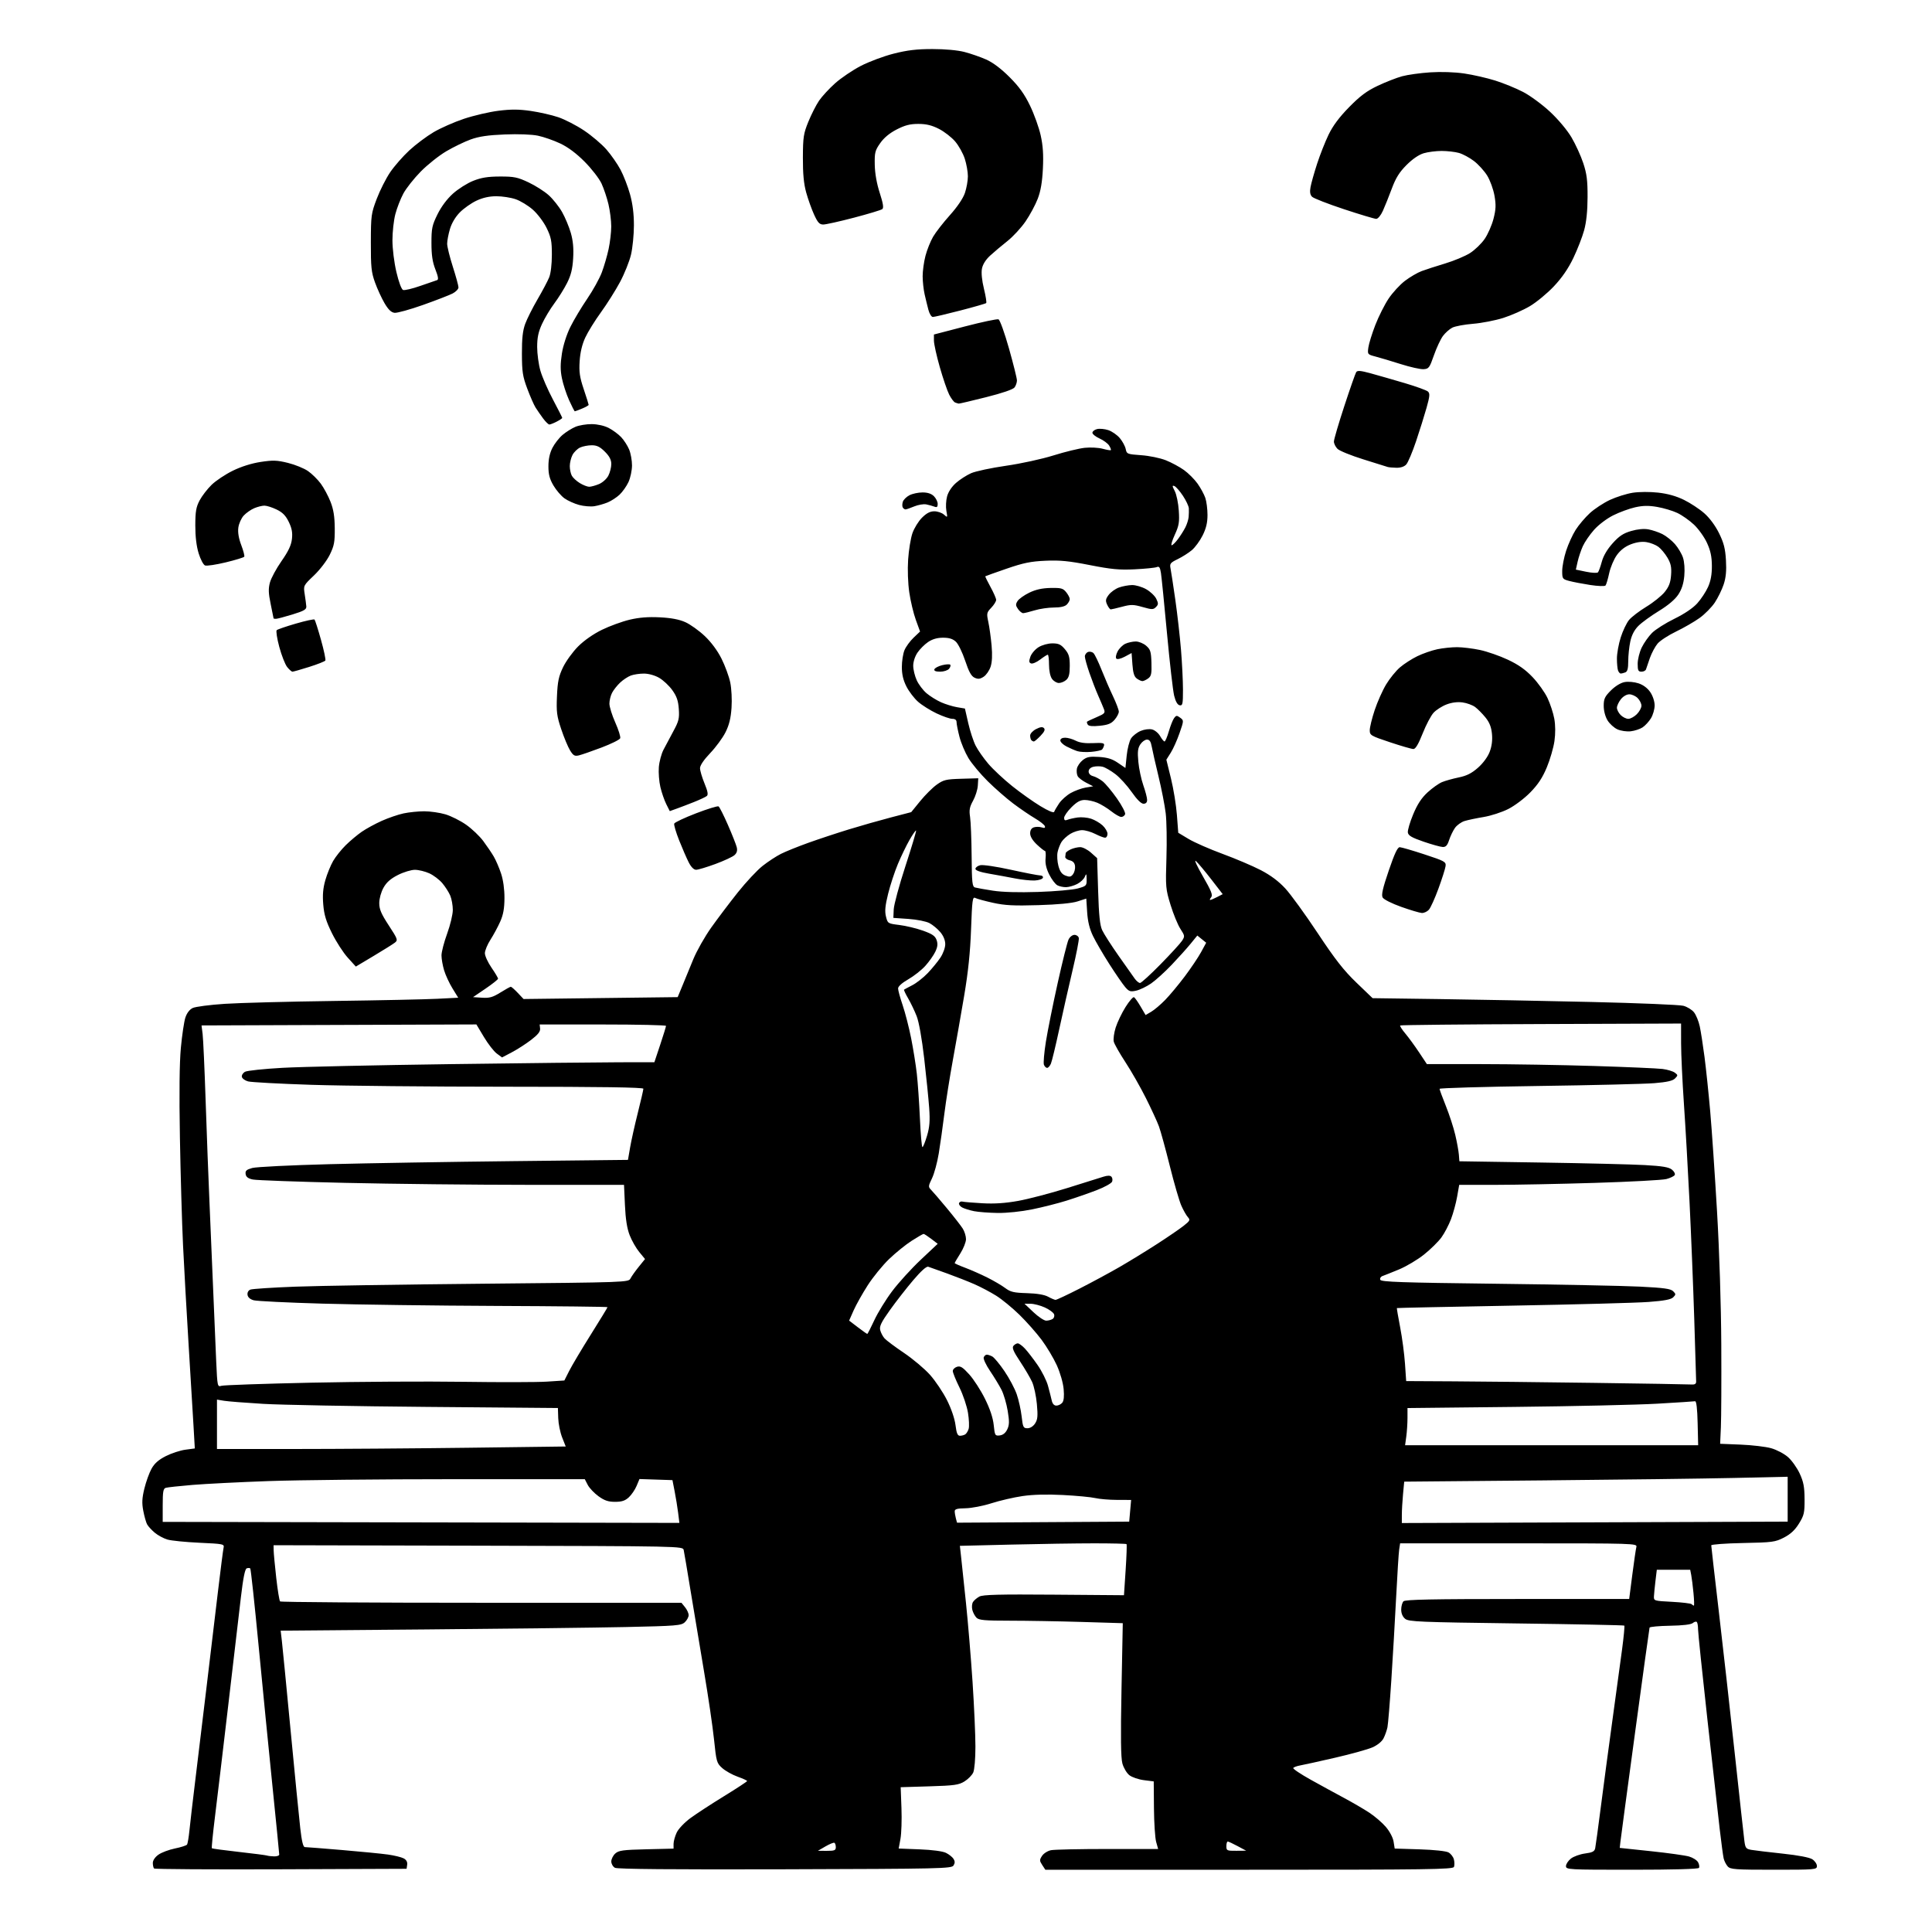 <svg version="1.1" xmlns="http://www.w3.org/2000/svg" xmlns:xlink="http://www.w3.org/1999/xlink" width="1024" height="1024" viewBox="0 0 1024 1024"><path stroke="none" fill="black" fill-rule="evenodd" d="M148.924,990.757C112.307,990.898 82.044,990.711 81.674,990.34C81.303,989.97 81.0,988.647 81.0,987.401C81.0,986.031 82.173,984.301 83.97,983.022C85.603,981.859 89.54,980.378 92.72,979.731C95.899,979.085 98.78,978.159 99.122,977.675C99.465,977.191 100.043,973.804 100.407,970.147C100.771,966.491 102.17,954.5 103.515,943.5C104.86,932.5 107.552,910.225 109.496,894.0C111.441,877.775 114.155,855.05 115.527,843.5C116.9,831.95 118.235,821.555 118.493,820.399C118.947,818.369 118.515,818.278 105.732,817.692C98.454,817.359 90.826,816.6 88.781,816.005C86.736,815.41 83.688,813.767 82.009,812.354C80.329,810.941 78.506,808.945 77.957,807.919C77.408,806.893 76.503,803.679 75.945,800.777C75.152,796.647 75.277,794.082 76.519,788.973C77.392,785.384 79.095,780.659 80.303,778.473C81.876,775.629 84.034,773.723 87.9,771.765C90.87,770.26 95.539,768.732 98.277,768.369L103.254,767.709L102.588,756.104C102.222,749.722 101.048,730.325 99.981,713.0C98.913,695.675 97.577,671.825 97.012,660.0C96.447,648.175 95.702,622.525 95.358,603.0C94.943,579.479 95.114,563.393 95.866,555.329C96.489,548.635 97.562,541.441 98.25,539.343C99.037,536.939 100.479,535.058 102.145,534.259C103.6,533.562 111.25,532.568 119.145,532.051C127.04,531.534 153.075,530.85 177.0,530.531C200.925,530.212 225.532,529.695 231.683,529.381L242.865,528.811L239.823,523.867C238.15,521.148 236.155,516.844 235.391,514.303C234.626,511.761 234.0,508.192 234.0,506.37C234,504.548 235.35,499.358 237,494.837C238.65,490.316 240,484.664 240.0,482.276C240.0,479.889 239.393,476.488 238.652,474.718C237.91,472.948 236.016,469.973 234.443,468.108C232.87,466.242 229.764,463.889 227.541,462.88C225.319,461.87 221.893,461.034 219.929,461.022C217.965,461.01 213.915,462.238 210.929,463.75C207.04,465.72 204.867,467.634 203.266,470.5C201.978,472.807 201.026,476.244 201.016,478.622C201.003,481.901 202.032,484.324 206.048,490.476C210.793,497.745 210.988,498.293 209.298,499.614C208.309,500.387 203.247,503.558 198.049,506.661L188.597,512.302L184.3,507.556C181.936,504.945 178.184,499.139 175.963,494.654C172.833,488.337 171.79,484.911 171.333,479.448C170.904,474.313 171.207,470.778 172.45,466.448C173.389,463.177 175.244,458.625 176.572,456.334C177.9,454.042 180.902,450.281 183.243,447.975C185.584,445.669 189.401,442.467 191.724,440.861C194.047,439.254 198.806,436.657 202.299,435.09C205.792,433.523 211.001,431.737 213.874,431.12C216.747,430.504 221.695,430 224.868,430C228.041,430.0 233.081,430.726 236.068,431.612C239.056,432.499 243.996,434.975 247.046,437.114C250.096,439.253 254.184,443.14 256.131,445.752C258.078,448.363 260.589,452.075 261.712,454.0C262.835,455.925 264.576,459.975 265.581,463.0C266.722,466.432 267.396,471.32 267.374,476.0C267.348,481.523 266.753,484.815 265.119,488.491C263.898,491.236 261.572,495.55 259.95,498.078C258.327,500.607 257.0,503.823 257.0,505.225C257.0,506.628 258.575,510.065 260.5,512.864C262.425,515.662 263.989,518.3 263.976,518.726C263.963,519.152 260.975,521.525 257.337,524.0L250.721,528.5L255.503,528.811C259.424,529.065 261.174,528.569 265.209,526.061C267.917,524.377 270.409,523 270.745,523.0C271.082,523.0 272.74,524.462 274.429,526.25L277.5,529.5L318.342,529.0L359.184,528.5L361.67,522.5C363.037,519.2 365.639,512.873 367.45,508.441C369.262,504.008 373.554,496.429 376.988,491.597C380.421,486.766 386.766,478.376 391.086,472.953C395.406,467.53 401.29,461.236 404.161,458.967C407.032,456.697 411.433,453.811 413.941,452.553C416.448,451.295 423.0,448.653 428.5,446.681C434.0,444.709 443.675,441.51 450.0,439.571C456.325,437.633 466.328,434.788 472.229,433.25L482.958,430.453L487.729,424.59C490.353,421.366 494.3,417.445 496.5,415.876C500.088,413.317 501.426,412.996 509.5,412.762L518.5,412.5L518.265,416.375C518.136,418.507 517.004,422.107 515.749,424.375C513.893,427.732 513.596,429.338 514.158,433.0C514.537,435.475 514.908,444.791 514.983,453.701C515.102,467.986 515.319,469.96 516.809,470.387C517.739,470.654 521.994,471.413 526.265,472.075C531.226,472.845 539.892,473.087 550.265,472.746C559.194,472.453 568.638,471.622 571.25,470.899C575.796,469.642 575.997,469.433 575.937,466.043C575.882,462.973 575.755,462.794 574.988,464.698C574.501,465.906 572.692,467.625 570.967,468.517C569.243,469.409 566.613,470.173 565.123,470.216C563.634,470.258 561.52,469.813 560.426,469.228C559.331,468.642 557.393,466.075 556.118,463.523C554.523,460.329 553.918,457.655 554.177,454.941C554.384,452.774 554.236,451 553.848,451C553.46,451 551.535,449.484 549.571,447.632C547.28,445.471 546.0,443.345 546.0,441.699C546.0,440.013 546.685,438.917 548.0,438.5C549.1,438.151 550.953,438.168 552.118,438.538C553.634,439.019 554.111,438.832 553.794,437.881C553.55,437.15 551.173,435.273 548.51,433.708C545.848,432.144 540.706,428.639 537.085,425.918C533.463,423.198 527.35,417.857 523.5,414.051C519.65,410.245 515.057,404.739 513.292,401.815C511.528,398.892 509.391,393.818 508.542,390.54C507.694,387.262 507,383.774 507,382.79C507.0,381.601 506.245,381 504.75,380.999C503.512,380.999 499.769,379.706 496.43,378.127C493.092,376.548 488.675,373.776 486.616,371.968C484.557,370.159 481.775,366.517 480.436,363.873C478.722,360.492 478,357.416 478,353.501C478.0,350.44 478.629,346.431 479.397,344.591C480.166,342.752 482.338,339.779 484.223,337.985L487.651,334.723L485.406,328.538C484.171,325.136 482.612,318.597 481.941,314.007C481.223,309.102 480.97,301.919 481.326,296.581C481.659,291.587 482.678,285.321 483.591,282.658C484.504,279.995 486.784,276.282 488.659,274.408C491.088,271.979 492.968,271.0 495.205,271C496.93,271 499.229,271.787 500.313,272.75C502.242,274.464 502.268,274.423 501.599,270.765C501.223,268.71 501.39,265.264 501.971,263.106C502.621,260.694 504.448,257.936 506.713,255.947C508.74,254.167 512.331,251.857 514.692,250.812C517.054,249.767 525.379,247.993 533.192,246.868C541.163,245.721 552.224,243.311 558.395,241.376C564.443,239.48 571.891,237.667 574.946,237.348C578.001,237.029 582.275,237.258 584.444,237.857C586.613,238.456 588.557,238.777 588.763,238.57C588.97,238.364 588.566,237.278 587.866,236.158C587.167,235.037 584.886,233.35 582.797,232.409C580.709,231.467 579,230.098 579.0,229.367C579.0,228.636 580.101,227.762 581.447,227.424C582.793,227.086 585.478,227.333 587.414,227.972C589.35,228.611 592.098,230.516 593.52,232.206C594.942,233.896 596.351,236.505 596.651,238.003C597.175,240.623 597.489,240.748 604.848,241.265C609.103,241.564 614.896,242.753 617.897,243.944C620.865,245.123 625.208,247.461 627.548,249.142C629.888,250.822 633.127,254.065 634.745,256.349C636.363,258.632 638.208,262.03 638.844,263.899C639.48,265.769 640.0,269.843 640.0,272.953C640.0,277.025 639.279,280.055 637.422,283.78C636.004,286.625 633.431,290.142 631.704,291.595C629.977,293.049 626.602,295.191 624.204,296.356C620.28,298.262 619.901,298.754 620.406,301.28C620.715,302.824 621.85,310.255 622.929,317.793C624.008,325.332 625.366,337.262 625.946,344.304C626.526,351.347 627.0,360.942 627.0,365.628C627,373.202 626.806,374.11 625.25,373.812C624.097,373.591 623.1,371.858 622.327,368.737C621.682,366.129 619.977,351.285 618.539,335.748C617.101,320.212 615.655,305.788 615.325,303.695C614.853,300.692 614.387,300.034 613.113,300.569C612.226,300.942 607.0,301.47 601.5,301.742C593.262,302.15 589.054,301.756 577.622,299.507C566.537,297.327 561.806,296.863 554.122,297.204C546.306,297.55 542.436,298.341 533.5,301.42C527.45,303.505 522.386,305.314 522.248,305.441C522.109,305.568 523.338,308.108 524.979,311.086C526.621,314.064 527.972,317.15 527.982,317.945C527.992,318.74 526.829,320.613 525.398,322.106C522.955,324.656 522.86,325.118 523.834,329.661C524.405,332.322 525.182,337.923 525.561,342.106C526.019,347.16 525.842,350.947 525.036,353.392C524.368,355.415 522.718,357.794 521.37,358.677C519.462,359.927 518.396,360.046 516.564,359.211C514.813,358.413 513.534,356.109 511.57,350.211C510.118,345.85 507.904,341.319 506.651,340.141C505.012,338.602 503.095,338 499.833,338C496.77,338 494.2,338.739 491.922,340.274C490.066,341.524 487.524,344.066 486.274,345.922C484.935,347.909 484.009,350.776 484.022,352.898C484.034,354.879 484.87,358.319 485.88,360.541C486.889,362.764 489.242,365.873 491.108,367.45C492.973,369.026 496.421,371.17 498.77,372.214C501.118,373.257 504.928,374.433 507.236,374.827L511.432,375.544L513.192,383.265C514.16,387.512 515.927,392.902 517.119,395.243C518.311,397.584 521.334,401.901 523.837,404.835C526.34,407.769 532.013,413.071 536.444,416.618C540.875,420.165 547.617,424.952 551.426,427.255C555.775,429.884 558.498,431.006 558.744,430.269C558.959,429.624 560.13,427.619 561.347,425.813C562.564,424.008 565.337,421.533 567.51,420.314C569.683,419.095 573.25,417.796 575.437,417.426L579.412,416.755L575.757,414.88C573.747,413.848 571.7,412.286 571.208,411.407C570.716,410.528 570.523,408.717 570.778,407.382C571.033,406.047 572.425,404.022 573.871,402.881C576.032,401.176 577.568,400.875 582.5,401.19C586.968,401.475 589.522,402.271 592.5,404.304L596.5,407.035L597.173,400.459C597.543,396.843 598.591,392.748 599.501,391.358C600.411,389.969 602.699,388.188 604.586,387.4C606.562,386.574 609.127,386.245 610.635,386.623C612.076,386.985 613.984,388.565 614.877,390.134C615.77,391.703 616.825,392.99 617.222,392.994C617.619,392.997 618.643,390.595 619.498,387.656C620.352,384.717 621.607,381.552 622.287,380.622C623.386,379.12 623.745,379.094 625.512,380.395C627.489,381.851 627.487,381.895 625.186,388.551C623.913,392.232 621.819,396.911 620.533,398.948L618.194,402.653L620.632,412.577C621.973,418.034 623.392,426.748 623.785,431.941L624.5,441.382L630.0,444.682C633.025,446.497 641.125,450.05 648.0,452.579C654.875,455.107 663.984,458.984 668.241,461.194C673.459,463.904 677.697,467.071 681.241,470.911C684.134,474.045 691.852,484.685 698.393,494.555C707.641,508.508 712.201,514.341 718.893,520.775L727.5,529.049L763.0,529.531C782.525,529.796 818.75,530.486 843.5,531.065C868.25,531.644 890.163,532.552 892.196,533.083C894.229,533.614 896.784,535.181 897.872,536.565C898.961,537.949 900.326,541.293 900.906,543.996C901.486,546.7 902.622,553.994 903.43,560.206C904.239,566.418 905.594,579.375 906.441,589.0C907.289,598.625 908.916,622.475 910.058,642.0C911.304,663.31 912.207,691.49 912.317,712.5C912.418,731.75 912.322,751.49 912.105,756.367L911.709,765.235L922.605,765.675C928.597,765.918 935.86,766.777 938.746,767.585C941.631,768.392 945.642,770.503 947.66,772.275C949.679,774.047 952.474,777.972 953.873,780.998C955.914,785.415 956.424,788.093 956.458,794.578C956.496,801.854 956.201,803.141 953.491,807.524C951.356,810.977 949.042,813.132 945.523,814.945C940.886,817.334 939.471,817.522 923.782,817.834C914.552,818.018 907.0,818.572 907.0,819.065C907,819.557 908.784,835.157 910.965,853.73C913.146,872.304 916.972,906.4 919.469,929.5C921.965,952.6 924.256,973.397 924.56,975.715C925.058,979.518 925.425,979.984 928.306,980.48C930.063,980.782 937.502,981.671 944.837,982.457C953.165,983.348 959.081,984.478 960.587,985.465C961.914,986.335 963,987.936 963.0,989.023C963.0,990.935 962.245,991.0 940.155,991.0C919.665,991.0 917.147,990.82 915.733,989.25C914.866,988.288 913.895,986.375 913.576,985.0C913.257,983.625 912.316,976.65 911.485,969.5C910.653,962.35 907.729,936.292 904.987,911.594C902.244,886.896 900,865.258 900,863.511C900.0,861.763 899.704,860.037 899.342,859.675C898.98,859.313 898.011,859.576 897.188,860.259C896.24,861.046 891.827,861.564 885.121,861.676C879.307,861.772 874.436,862.222 874.298,862.676C874.159,863.129 870.692,888.25 866.592,918.5C862.492,948.75 858.994,974.833 858.819,976.462L858.5,979.425L875.0,981.169C884.075,982.127 893.18,983.398 895.234,983.991C897.287,984.585 899.446,985.964 900.03,987.056C900.614,988.148 900.82,989.482 900.487,990.021C900.111,990.63 886.665,991.0 864.941,991.0C831.105,991.0 830.0,990.939 830.0,989.073C830,988.012 831.174,986.221 832.61,985.092C834.045,983.964 837.426,982.747 840.123,982.389C844.03,981.871 845.12,981.307 845.484,979.619C845.735,978.454 847.092,968.5 848.501,957.5C849.909,946.5 852.645,926.025 854.581,912.0C856.516,897.975 858.832,880.992 859.727,874.261C860.622,867.529 861.162,861.833 860.927,861.603C860.692,861.373 834.933,860.854 803.684,860.449C752.368,859.785 746.664,859.549 744.767,858.013C743.428,856.928 742.667,855.156 742.667,853.122C742.667,851.368 743.216,849.386 743.888,848.717C744.82,847.789 759.15,847.5 804.305,847.5L863.5,847.5L865.153,834.674C866.063,827.619 867.033,820.981 867.31,819.924C867.802,818.041 866.488,818.0 804.952,818.0L742.091,818.0L741.596,821.25C741.324,823.038 740.601,834.4 739.988,846.5C739.376,858.6 738.227,878.4 737.435,890.5C736.644,902.6 735.718,913.85 735.377,915.5C735.037,917.15 734.106,919.777 733.309,921.338C732.438,923.04 730.096,924.955 727.451,926.124C725.028,927.197 716.172,929.659 707.772,931.597C699.373,933.534 691.027,935.378 689.226,935.695C687.425,936.011 685.729,936.629 685.458,937.068C685.186,937.508 689.36,940.312 694.732,943.3C700.104,946.288 708.1,950.66 712.5,953.016C716.9,955.371 722.868,958.854 725.762,960.755C728.657,962.656 732.603,966.055 734.533,968.31C736.567,970.686 738.289,973.957 738.631,976.092L739.22,979.775L752.36,980.185C760.112,980.427 766.418,981.1 767.738,981.826C768.969,982.504 770.255,984.169 770.596,985.527C770.937,986.885 770.956,988.672 770.639,989.498C770.131,990.821 757.211,991.0 662.054,991.0L554.046,991.0L552.408,988.5C550.923,986.234 550.915,985.779 552.317,983.639C553.168,982.34 555.301,980.99 557.057,980.639C558.813,980.287 572.307,980.0 587.044,980.0L613.839,980.0L612.786,976.25C612.207,974.188 611.681,966.128 611.617,958.339L611.5,944.179L606.302,943.524C603.442,943.164 599.966,941.974 598.576,940.881C597.186,939.787 595.529,937.004 594.895,934.696C594.063,931.67 593.93,920.721 594.419,895.411L595.096,860.321L573.298,859.663C561.309,859.301 544.22,859.004 535.321,859.002C521.956,859 518.87,858.727 517.573,857.43C516.709,856.567 515.711,854.697 515.354,853.275C514.997,851.854 515.153,849.973 515.701,849.095C516.248,848.218 517.777,846.918 519.098,846.206C520.969,845.198 529.702,844.977 558.613,845.206L595.727,845.5L596.613,832.164C597.101,824.83 597.313,818.642 597.083,818.414C596.854,818.186 589.165,818 579.996,818.0C570.827,818.0 551.046,818.299 536.039,818.664L508.754,819.327L509.376,824.914C509.718,827.986 510.889,839.05 511.977,849.5C513.064,859.95 514.638,878.85 515.474,891.5C516.309,904.15 516.995,919.541 516.996,925.703C516.998,932.144 516.502,937.999 515.828,939.478C515.184,940.892 513.097,943.013 511.19,944.192C508.157,946.066 505.829,946.392 492.552,946.795L477.381,947.256L477.794,958.378C478.021,964.495 477.782,971.809 477.262,974.63L476.317,979.76L487.408,980.194C494.195,980.46 499.629,981.186 501.408,982.064C503.007,982.854 504.805,984.288 505.403,985.25C506.187,986.513 506.183,987.487 505.386,988.75C504.35,990.392 498.834,990.516 416.086,990.755C356.427,990.928 327.26,990.674 325.944,989.97C324.875,989.398 324.0,987.89 324.0,986.62C324,985.349 324.946,983.453 326.103,982.405C327.923,980.757 330.146,980.454 342.603,980.156L357,979.812L357.0,977.307C357.0,975.93 357.754,973.212 358.677,971.269C359.619,969.283 362.809,965.932 365.961,963.618C369.045,961.353 377.059,956.125 383.769,952.0C390.479,947.875 395.977,944.268 395.985,943.985C395.993,943.701 393.727,942.662 390.95,941.676C388.172,940.689 384.513,938.643 382.818,937.129C379.866,934.491 379.683,933.855 378.444,921.938C377.732,915.097 375.356,898.925 373.164,886.0C370.971,873.075 367.748,853.725 365.999,843.0C364.251,832.275 362.615,822.6 362.363,821.5C361.908,819.517 360.981,819.498 253.452,819.249L145.0,818.998L145.044,821.749C145.068,823.262 145.683,829.803 146.412,836.285C147.141,842.767 148.058,848.392 148.452,848.785C148.845,849.178 196.869,849.5 255.172,849.5L361.176,849.5L363.088,851.861C364.14,853.159 365.0,855.054 365.0,856.072C365.0,857.089 364.08,858.78 362.955,859.828C361.075,861.579 358.545,861.784 331.705,862.363C315.642,862.709 267.908,863.282 225.629,863.636L148.758,864.281L149.382,869.59C149.725,872.509 151.806,893.824 154.007,916.955C156.209,940.086 158.521,963.509 159.146,969.006C159.936,975.95 160.679,979.0 161.581,979.0C162.295,979.0 171.119,979.694 181.19,980.541C191.26,981.389 202.266,982.474 205.648,982.951C209.029,983.429 212.769,984.341 213.958,984.978C215.369,985.732 216.013,986.895 215.811,988.318L215.5,990.5L148.924,990.757zM145.25,983.921C146.762,983.964 148.0,983.526 148.0,982.947C148.0,982.369 146.407,966.281 144.459,947.197C142.512,928.114 139.181,894.357 137.057,872.181C134.933,850.006 132.946,831.613 132.641,831.308C132.336,831.003 131.485,830.984 130.75,831.266C129.834,831.617 128.865,836.459 127.674,846.639C126.718,854.813 123.694,880.625 120.955,904.0C118.216,927.375 115.06,953.867 113.942,962.872C112.825,971.876 112.079,979.412 112.285,979.618C112.491,979.824 118.924,980.694 126.58,981.55C134.236,982.407 140.95,983.273 141.5,983.475C142.05,983.677 143.738,983.878 145.25,983.921zM438.25,980.984C442.291,980.998 443.0,980.71 443.0,979.059C443.0,977.991 442.663,976.938 442.25,976.717C441.837,976.497 439.7,977.363 437.5,978.642L433.5,980.967L438.25,980.984zM655.25,980.955L660.5,980.91L656.0,978.5C653.525,977.175 651.163,976.07 650.75,976.045C650.337,976.02 650.0,977.125 650.0,978.5C650.0,980.855 650.305,980.997 655.25,980.955zM897.783,851.0C898.031,851.0 897.937,847.962 897.574,844.25C897.212,840.538 896.674,836.263 896.378,834.75L895.841,832.0L886.993,832.0L878.144,832.0L877.451,837.75C877.069,840.913 876.7,844.625 876.629,846.0C876.501,848.471 876.612,848.506 886.167,849C891.484,849.276 896.171,849.838 896.584,850.25C896.996,850.663 897.536,851.0 897.783,851.0zM223.164,806.897L360.091,807.166L359.424,801.833C359.057,798.9 358.23,793.8 357.586,790.5L356.415,784.5L347.673,784.211L338.931,783.921L337.411,787.559C336.575,789.559 334.725,792.277 333.3,793.598C331.327,795.426 329.584,796.0 326.004,796.0C322.371,796.0 320.363,795.321 317.186,793.02C314.923,791.381 312.369,788.681 311.51,787.02L309.949,784.0L240.121,784.0C201.716,784.0 157.741,784.449 142.397,784.998C127.054,785.547 108.875,786.466 102.0,787.039C95.125,787.613 88.766,788.302 87.869,788.571C86.522,788.974 86.238,790.588 86.238,797.844L86.238,806.629L223.164,806.897zM552.874,806.777L598.5,806.5L599.012,800.75L599.524,795.0L592.012,794.976C587.88,794.963 582.7,794.527 580.5,794.007C578.3,793.486 570.622,792.758 563.439,792.388C554.851,791.945 547.496,792.136 541.962,792.945C537.334,793.622 529.937,795.334 525.524,796.749C521.072,798.177 514.943,799.362 511.756,799.411C507.352,799.479 506.013,799.85 506.019,801.0C506.024,801.825 506.302,803.525 506.637,804.777L507.247,807.054L552.874,806.777zM845.25,806.87L947.5,806.5L947.5,794.605L947.5,782.71L919.0,783.348C903.325,783.698 857.596,784.282 817.38,784.645L744.261,785.304L743.638,791.902C743.295,795.531 743.011,800.466 743.007,802.87L743.0,807.239L845.25,806.87zM155.75,767.999C178.162,767.998 219.752,767.7 248.171,767.336L299.843,766.675L297.948,761.868C296.906,759.223 295.974,754.634 295.877,751.668L295.7,746.276L226.1,745.683C187.82,745.356 148.85,744.632 139.5,744.074C130.15,743.515 120.812,742.78 118.75,742.441L115.0,741.824L115.0,754.912L115.0,768.0L155.75,767.999zM822.396,766.0L900.063,766.0L899.782,754.25C899.598,746.569 899.128,742.566 898.426,742.691C897.836,742.796 888.836,743.377 878.426,743.982C868.017,744.586 833.962,745.355 802.75,745.689L746.0,746.297L746.0,751.509C746.0,754.375 745.714,758.809 745.364,761.36L744.728,766.0L822.396,766.0zM508.822,760.985C509.745,760.976 511.002,760.639 511.615,760.235C512.229,759.831 513.033,758.53 513.402,757.345C513.772,756.16 513.617,752.335 513.058,748.845C512.5,745.355 510.458,739.287 508.521,735.361C506.585,731.434 505.0,727.527 505.0,726.678C505.0,725.829 505.997,724.818 507.215,724.432C509.017,723.86 510.231,724.612 513.714,728.46C516.07,731.062 519.82,736.868 522.047,741.363C524.738,746.794 526.297,751.475 526.694,755.32C527.263,760.832 527.413,761.091 529.888,760.802C531.601,760.603 532.955,759.515 533.866,757.607C534.988,755.255 535.032,753.416 534.099,747.771C533.469,743.952 532,738.954 530.836,736.664C529.671,734.374 526.945,729.883 524.777,726.684C522.61,723.486 521.084,720.223 521.387,719.434C521.69,718.645 522.431,718.0 523.034,718.0C523.638,718.0 524.943,718.435 525.936,718.966C526.928,719.497 529.822,722.984 532.366,726.716C534.91,730.447 537.846,735.975 538.891,739.0C539.936,742.025 541.107,747.312 541.494,750.75C542.137,756.468 542.399,757.0 544.575,757.0C546.017,757.0 547.607,756.003 548.612,754.469C549.973,752.393 550.145,750.552 549.571,744.219C549.186,739.974 548.055,734.7 547.057,732.5C546.059,730.3 543.172,725.385 540.642,721.578C537.13,716.295 536.302,714.341 537.143,713.328C537.749,712.598 538.781,712.0 539.435,712.0C540.09,712.0 541.788,713.237 543.209,714.75C544.63,716.263 547.654,720.184 549.931,723.465C552.207,726.746 554.689,731.696 555.447,734.465C556.205,737.234 557.098,740.737 557.432,742.25C557.828,744.046 558.683,745.0 559.897,745.0C560.919,745.0 562.322,744.317 563.015,743.482C563.858,742.467 564.102,740.061 563.753,736.216C563.453,732.906 561.916,727.564 560.128,723.623C558.421,719.858 554.798,713.791 552.075,710.139C549.353,706.488 544.06,700.506 540.313,696.847C536.566,693.187 531.025,688.642 528.0,686.747C524.975,684.851 519.8,682.117 516.5,680.671C513.2,679.225 506.675,676.657 502.0,674.966C497.325,673.274 492.825,671.67 492.0,671.401C491.034,671.086 488.184,673.637 484.0,678.561C480.425,682.768 474.89,689.868 471.7,694.339C467.072,700.825 466.027,702.976 466.528,704.984C466.873,706.368 467.908,708.345 468.828,709.378C469.748,710.41 474.373,713.866 479.108,717.058C483.842,720.249 490.055,725.479 492.913,728.68C495.772,731.881 499.826,737.919 501.921,742.098C504.211,746.663 506.013,751.951 506.438,755.348C506.982,759.701 507.53,760.996 508.822,760.985zM117.357,734.501C118.536,734.129 139.975,733.386 165.0,732.848C190.025,732.311 226.25,732.103 245.5,732.384C264.75,732.666 284.69,732.626 289.812,732.294L299.123,731.69L301.693,726.595C303.107,723.793 308.254,715.14 313.132,707.366C318.009,699.592 322.0,693.048 322.0,692.823C322.0,692.599 295.562,692.303 263.25,692.166C230.938,692.028 189.425,691.483 171.0,690.955C152.575,690.427 136.15,689.628 134.5,689.18C132.586,688.66 131.39,687.622 131.197,686.31C131.014,685.065 131.605,683.967 132.697,683.524C133.689,683.123 144.4,682.419 156.5,681.96C168.6,681.501 213.286,680.799 255.802,680.4C332.807,679.677 333.108,679.666 334.184,677.587C334.778,676.439 336.753,673.657 338.572,671.405L341.88,667.31L338.824,663.603C337.143,661.564 334.857,657.556 333.743,654.698C332.338,651.092 331.568,646.208 331.23,638.75L330.743,628.0L279.622,627.99C251.505,627.984 208.025,627.512 183.0,626.941C157.975,626.37 135.925,625.571 134.0,625.164C131.477,624.632 130.413,623.826 130.189,622.277C129.937,620.54 130.609,619.924 133.689,619.063C135.785,618.478 154.15,617.568 174.5,617.043C194.85,616.517 238.801,615.789 272.168,615.424L332.836,614.762L333.979,608.131C334.607,604.484 336.444,596.239 338.061,589.808C339.677,583.378 341,577.641 341.0,577.058C341.0,576.324 318.754,575.995 268.25,575.985C228.238,575.976 181.775,575.522 165.0,574.974C148.225,574.427 133.15,573.614 131.5,573.168C129.85,572.721 128.36,571.631 128.19,570.746C128.019,569.86 128.794,568.645 129.913,568.047C131.031,567.448 139.945,566.514 149.723,565.97C159.5,565.426 199.45,564.546 238.5,564.015C277.55,563.484 317.9,563.038 328.168,563.025L346.835,563.0L349.918,553.748C351.613,548.659 353.0,544.159 353.0,543.748C353.0,543.336 337.93,543.0 319.512,543.0L286.024,543.0L286.262,545.169C286.434,546.737 285.115,548.398 281.5,551.167C278.75,553.274 274.159,556.227 271.299,557.73L266.097,560.463L263.299,558.398C261.759,557.262 258.7,553.327 256.5,549.652L252.5,542.972L179.657,543.236L106.813,543.5L107.387,548.0C107.702,550.475 108.425,566.45 108.993,583.5C109.561,600.55 110.462,624.4 110.996,636.5C111.529,648.6 112.423,669.75 112.981,683.5C113.539,697.25 114.27,714.502 114.605,721.839C115.202,734.896 115.26,735.163 117.357,734.501zM896.25,733.807C898.277,733.949 898.999,733.54 898.996,732.25C898.993,731.288 898.539,716.325 897.987,699.0C897.435,681.675 896.309,653.761 895.484,636.969C894.659,620.177 893.319,596.777 892.506,584.969C891.694,573.161 891.023,558.775 891.015,553.0L891,542.5L816.814,542.769C776.012,542.917 742.41,543.256 742.143,543.524C741.876,543.791 743.079,545.695 744.817,547.755C746.554,549.815 749.844,554.312 752.127,557.75L756.278,564.0L784.889,564.004C800.625,564.007 827.675,564.452 845.0,564.995C862.325,565.537 878.603,566.247 881.173,566.573C883.743,566.9 886.668,567.776 887.673,568.522C889.396,569.801 889.403,569.976 887.792,571.611C886.552,572.869 883.535,573.554 876.792,574.106C871.681,574.525 843.987,575.196 815.25,575.597C786.513,575.998 763.0,576.678 763.0,577.107C763.0,577.537 764.503,581.626 766.339,586.194C768.176,590.762 770.417,597.65 771.32,601.5C772.223,605.35 773.082,610.075 773.231,612.0L773.5,615.5L816.5,616.161C840.15,616.524 865.019,617.133 871.765,617.512C881.171,618.042 884.529,618.608 886.174,619.94C887.353,620.895 888.003,622.187 887.617,622.811C887.231,623.435 885.247,624.385 883.208,624.922C881.169,625.459 864.2,626.371 845.5,626.948C826.8,627.525 802.929,627.998 792.453,627.999L773.406,628.0L772.31,634.25C771.708,637.688 770.252,643.04 769.075,646.145C767.898,649.249 765.612,653.616 763.995,655.848C762.378,658.08 758.23,662.164 754.778,664.922C751.325,667.681 745.35,671.239 741.5,672.829C737.65,674.419 733.72,675.991 732.767,676.322C731.814,676.653 731.272,677.545 731.563,678.304C732.001,679.446 742.597,679.811 792.796,680.413C826.183,680.814 860.625,681.501 869.333,681.94C881.882,682.572 885.505,683.076 886.797,684.369C888.294,685.866 888.297,686.132 886.825,687.604C885.661,688.767 882.064,689.444 873.729,690.066C867.409,690.537 834.859,691.416 801.396,692.018C767.932,692.621 740.472,693.2 740.373,693.307C740.274,693.413 741.058,698.0 742.116,703.5C743.174,709.0 744.324,717.663 744.671,722.75L745.302,732.0L770.401,732.138C784.205,732.214 817.55,732.577 844.5,732.945C871.45,733.312 894.737,733.7 896.25,733.807zM459.669,707.0C459.879,707.0 461.556,703.737 463.397,699.75C465.237,695.763 469.498,688.832 472.865,684.35C476.232,679.867 483.041,672.384 487.995,667.72L497.004,659.24L493.569,656.62C491.679,655.179 489.857,654.0 489.519,654.0C489.181,654.0 486.351,655.633 483.231,657.629C480.112,659.624 474.727,663.977 471.265,667.301C467.804,670.624 462.684,676.911 459.888,681.27C457.091,685.629 453.734,691.615 452.426,694.571L450.049,699.946L454.668,703.473C457.209,705.413 459.459,707.0 459.669,707.0zM554.5,699.979C555.6,699.974 557.128,699.572 557.896,699.086C558.682,698.588 559.016,697.484 558.661,696.559C558.314,695.655 556.111,694.045 553.765,692.98C551.419,691.915 548.039,691.034 546.254,691.022L543.007,691.0L547.754,695.494C550.364,697.966 553.4,699.984 554.5,699.979zM559.451,688.96C559.974,688.982 565.715,686.289 572.209,682.975C578.703,679.661 588.218,674.524 593.353,671.559C598.489,668.594 607.373,663.146 613.096,659.453C618.818,655.76 625.208,651.393 627.296,649.748C630.735,647.04 630.95,646.602 629.584,645.093C628.755,644.177 627.19,641.418 626.107,638.963C625.025,636.509 622.287,627.075 620.025,618.0C617.762,608.925 615.168,599.475 614.26,597.0C613.353,594.525 610.242,587.775 607.347,582.0C604.453,576.225 599.576,567.675 596.511,563.0C593.446,558.325 590.663,553.429 590.328,552.119C589.992,550.809 590.445,547.434 591.335,544.619C592.224,541.804 594.575,536.909 596.558,533.742C598.542,530.575 600.572,528.236 601.07,528.543C601.569,528.851 603.149,531.105 604.583,533.552L607.19,538.001L610.175,536.25C611.816,535.288 615.137,532.475 617.555,530.0C619.973,527.525 624.64,521.923 627.925,517.551C631.211,513.178 635.116,507.366 636.603,504.634L639.306,499.666L636.953,497.761L634.6,495.855L631.076,500.178C629.138,502.555 624.616,507.587 621.026,511.359C617.437,515.132 612.532,519.58 610.126,521.243C607.721,522.906 604.164,524.625 602.224,525.062C599.128,525.761 598.411,525.53 596.381,523.179C595.109,521.706 591.331,516.225 587.987,511.0C584.642,505.775 580.729,499.05 579.29,496.055C577.487,492.3 576.532,488.384 576.214,483.44L575.754,476.27L571.127,477.765C568.159,478.725 560.697,479.435 550.319,479.746C537.319,480.136 532.601,479.892 526.319,478.503C522.019,477.553 517.783,476.397 516.906,475.936C515.486,475.188 515.243,477.004 514.683,492.486C514.24,504.728 513.163,515.147 511.043,527.687C509.388,537.484 506.681,552.878 505.029,561.895C503.376,570.913 501.347,583.738 500.518,590.395C499.69,597.053 498.366,606.456 497.575,611.291C496.785,616.127 495.17,622.084 493.986,624.529C491.987,628.658 491.951,629.094 493.48,630.623C494.386,631.529 498.159,635.922 501.865,640.385C505.571,644.848 509.367,649.722 510.301,651.215C511.236,652.708 512.0,655.207 512.0,656.769C512.0,658.331 510.65,661.737 509.0,664.339C507.35,666.941 506.0,669.246 506.0,669.463C506.0,669.679 508.476,670.783 511.503,671.915C514.529,673.048 519.817,675.379 523.253,677.097C526.689,678.815 530.979,681.331 532.787,682.689C535.571,684.78 537.33,685.195 544.287,685.399C549.61,685.556 553.556,686.218 555.5,687.28C557.15,688.182 558.928,688.938 559.451,688.96zM528.843,642.89C524.254,642.83 518.608,642.407 516.297,641.951C513.985,641.494 511.145,640.613 509.986,639.992C508.827,639.372 508.075,638.333 508.314,637.682C508.554,637.032 509.369,636.666 510.125,636.87C510.881,637.073 515.627,637.47 520.672,637.752C527.075,638.11 532.81,637.73 539.672,636.495C545.077,635.523 556.7,632.482 565.5,629.738C574.3,626.995 582.974,624.277 584.775,623.7C586.975,622.994 588.38,622.98 589.057,623.657C589.612,624.212 589.784,625.399 589.44,626.296C589.096,627.193 585.369,629.246 581.157,630.859C576.946,632.473 569.798,634.954 565.273,636.373C560.749,637.792 552.578,639.863 547.116,640.976C541.312,642.159 533.719,642.954 528.843,642.89zM488.906,608.0C489.264,608.0 490.356,605.309 491.332,602.019C492.722,597.337 492.973,594.135 492.489,587.269C492.149,582.446 490.964,570.662 489.855,561.083C488.628,550.48 487.061,541.678 485.851,538.583C484.757,535.787 482.728,531.552 481.343,529.171C479.957,526.791 478.976,524.709 479.162,524.544C479.348,524.38 481.3,523.328 483.5,522.205C485.7,521.083 489.369,518.215 491.654,515.833C493.939,513.45 496.976,509.75 498.404,507.61C499.882,505.396 501.0,502.307 501.0,500.437C501.0,498.354 500.043,496.016 498.381,494.041C496.94,492.329 494.353,490.181 492.631,489.269C490.87,488.335 486,487.366 481.5,487.054L473.5,486.5L473.691,482.0C473.795,479.525 476.591,469.196 479.903,459.046C483.215,448.896 485.75,440.417 485.536,440.203C485.322,439.989 483.766,442.218 482.078,445.157C480.39,448.096 477.605,453.856 475.889,457.958C474.173,462.06 471.845,469.16 470.715,473.736C469.156,480.051 468.883,482.953 469.581,485.778C470.489,489.454 470.576,489.509 476.707,490.265C480.121,490.685 485.735,492.035 489.183,493.265C494.147,495.034 495.653,496.071 496.416,498.241C497.138,500.293 496.965,501.851 495.727,504.447C494.818,506.353 492.436,509.725 490.434,511.942C488.431,514.158 484.364,517.361 481.396,519.059C478.097,520.947 476.0,522.827 476.0,523.898C476.0,524.862 477.095,528.868 478.433,532.802C479.771,536.736 481.785,544.577 482.909,550.227C484.033,555.877 485.388,564.325 485.921,569.0C486.453,573.675 487.197,584.362 487.573,592.75C487.949,601.138 488.549,608.0 488.906,608.0zM554.99,566.0C554.411,566.0 553.649,565.249 553.297,564.331C552.945,563.413 553.419,557.901 554.351,552.081C555.283,546.261 558.094,532.275 560.598,521.0C563.102,509.725 565.686,499.375 566.339,498.0C567.014,496.58 568.379,495.5 569.5,495.5C570.585,495.5 571.619,496.258 571.797,497.184C571.975,498.111 570.489,505.761 568.494,514.184C566.499,522.608 563.314,536.7 561.416,545.5C559.519,554.3 557.533,562.513 557.004,563.75C556.476,564.987 555.569,566.0 554.99,566.0zM604.24,521.0C604.871,521.0 609.769,516.531 615.125,511.07C620.48,505.608 625.597,500.018 626.496,498.646C628.047,496.279 628.004,495.959 625.641,492.327C624.273,490.222 621.931,484.531 620.437,479.68C617.832,471.22 617.742,470.201 618.236,454.71C618.52,445.827 618.345,435.171 617.848,431.029C617.35,426.888 615.635,418.1 614.036,411.5C612.436,404.9 610.824,397.812 610.453,395.75C609.957,392.998 609.281,392.0 607.912,392.0C606.886,392.0 605.298,393.142 604.383,394.538C603.06,396.557 602.848,398.449 603.346,403.788C603.69,407.48 604.878,413.076 605.986,416.225C607.094,419.374 608.0,422.861 608.0,423.975C608.0,425.307 607.341,426.0 606.074,426.0C604.845,426.0 602.584,423.757 599.824,419.801C597.446,416.391 593.552,412.116 591.171,410.3C588.791,408.484 585.753,406.725 584.421,406.391C583.09,406.057 580.875,406.066 579.5,406.411C577.947,406.8 577.0,407.747 577.0,408.911C577.0,410.039 577.929,411.016 579.338,411.37C580.623,411.693 582.898,412.919 584.393,414.095C585.888,415.271 589.31,419.363 591.996,423.189C594.683,427.015 596.635,430.787 596.334,431.573C596.033,432.358 595.111,433.0 594.287,433.0C593.462,433.0 591.075,431.644 588.982,429.986C586.889,428.328 583.576,426.303 581.62,425.486C579.664,424.669 576.647,424.0 574.914,424.0C572.589,424.0 570.749,425.016 567.882,427.882C565.747,430.018 564.0,432.541 564.0,433.489C564.0,434.734 564.487,435.018 565.75,434.508C566.712,434.12 569.135,433.57 571.133,433.285C573.132,433.001 576.351,433.291 578.287,433.93C580.222,434.568 582.975,436.174 584.403,437.498C585.831,438.822 587.0,440.826 587.0,441.952C587.0,443.079 586.42,444.0 585.711,444.0C585.003,444.0 582.658,443.1 580.5,442.0C578.342,440.9 575.21,440.002 573.539,440.004C571.867,440.006 569.062,440.884 567.304,441.956C565.547,443.028 563.453,444.939 562.652,446.202C561.852,447.466 560.9,449.925 560.537,451.666C560.175,453.408 560.378,456.69 560.989,458.96C561.803,461.981 562.817,463.36 564.771,464.103C566.95,464.931 567.683,464.786 568.763,463.31C569.49,462.315 569.953,460.394 569.792,459.04C569.593,457.36 568.707,456.394 567.0,455.994C565.625,455.673 564.545,454.868 564.6,454.205C564.655,453.542 564.768,452.622 564.85,452.161C564.933,451.699 566.146,450.799 567.547,450.161C568.948,449.522 571.191,449.0 572.531,449.0C573.872,449.0 576.438,450.312 578.234,451.916L581.5,454.832L582.03,472.166C582.426,485.126 582.968,490.383 584.176,493.0C585.065,494.925 588.953,501.0 592.817,506.5C596.68,512.0 600.573,517.513 601.467,518.75C602.362,519.987 603.609,521.0 604.24,521.0zM753.595,483.897C752.443,483.84 747.522,482.378 742.66,480.647C737.627,478.855 733.391,476.718 732.824,475.684C732.073,474.317 732.874,470.795 736.062,461.434C739.141,452.394 740.734,449.009 741.898,449.033C742.779,449.051 748.675,450.767 755.0,452.846C765.767,456.385 766.48,456.782 766.184,459.063C766.011,460.403 764.318,465.746 762.422,470.935C760.526,476.124 758.236,481.187 757.333,482.185C756.429,483.183 754.747,483.954 753.595,483.897zM641.427,477.0C641.797,477.0 643.441,476.306 645.081,475.458L648.063,473.916L642.015,466.098C638.688,461.798 635.033,457.435 633.891,456.402C632.75,455.369 634.364,458.936 637.477,464.327C642.029,472.212 642.904,474.411 641.946,475.565C641.291,476.354 641.058,477.0 641.427,477.0zM548.422,466.679C546.265,466.777 541.575,466.285 538.0,465.586C534.425,464.886 528.237,463.753 524.25,463.066C519.605,462.267 517.0,461.351 517.0,460.518C517.0,459.802 518.125,458.935 519.5,458.589C520.912,458.235 527.977,459.275 535.74,460.981C543.298,462.641 550.311,464.0 551.324,464.0C552.351,464.0 552.985,464.554 552.756,465.25C552.53,465.938 550.58,466.581 548.422,466.679zM368.952,461.0C367.736,461.0 366.315,459.577 365.045,457.088C363.948,454.937 361.666,449.694 359.975,445.438C358.285,441.182 357.104,437.172 357.351,436.527C357.599,435.882 362.78,433.438 368.865,431.096C374.951,428.755 380.344,427.095 380.851,427.408C381.358,427.721 383.593,432.145 385.818,437.239C388.044,442.332 390.145,447.645 390.489,449.044C390.925,450.819 390.565,452.083 389.299,453.23C388.301,454.133 383.745,456.251 379.174,457.936C374.603,459.621 370.003,461.0 368.952,461.0zM764.672,448.922C763.478,448.879 758.9,447.605 754.5,446.092C748.242,443.94 746.433,442.885 746.19,441.245C746.02,440.092 747.287,435.77 749.006,431.641C751.242,426.27 753.409,422.956 756.626,419.991C759.098,417.712 762.556,415.255 764.31,414.532C766.065,413.808 770.052,412.693 773.171,412.053C777.378,411.191 780.005,409.868 783.345,406.927C786.057,404.54 788.527,401.187 789.553,398.5C790.695,395.51 791.097,392.366 790.772,388.979C790.423,385.348 789.454,382.893 787.335,380.275C785.712,378.27 783.246,375.78 781.856,374.741C780.465,373.703 777.45,372.602 775.155,372.294C772.458,371.932 769.456,372.318 766.662,373.385C764.285,374.293 761.207,376.265 759.823,377.768C758.438,379.27 755.836,384.212 754.04,388.75C751.808,394.39 750.258,397.0 749.139,397.0C748.24,397.0 742.665,395.388 736.752,393.417C726.491,389.998 726.0,389.707 726.0,387.031C726.0,385.489 727.176,380.689 728.614,376.364C730.051,372.039 732.774,365.927 734.666,362.783C736.557,359.639 739.871,355.554 742.03,353.706C744.189,351.858 748.328,349.196 751.228,347.789C754.127,346.383 758.885,344.73 761.799,344.116C764.714,343.502 769.439,343.008 772.299,343.017C775.16,343.027 780.614,343.694 784.42,344.501C788.226,345.307 794.862,347.619 799.167,349.64C804.777,352.272 808.501,354.897 812.315,358.906C815.242,361.983 818.803,366.975 820.228,370.0C821.654,373.025 823.265,377.948 823.808,380.939C824.427,384.35 824.458,388.765 823.889,392.779C823.39,396.3 821.572,402.57 819.847,406.712C817.56,412.206 815.191,415.797 811.09,419.989C807.934,423.214 802.789,427.087 799.366,428.815C796.01,430.509 790.167,432.404 786.382,433.026C782.597,433.648 778.045,434.604 776.267,435.15C774.489,435.697 772.189,437.349 771.156,438.822C770.123,440.295 768.73,443.188 768.061,445.25C767.134,448.108 766.328,448.981 764.672,448.922zM358.748,428.565L354.996,429.913L353.134,426.206C352.11,424.168 350.707,420.104 350.018,417.175C349.329,414.247 348.961,409.478 349.202,406.579C349.442,403.679 350.546,399.55 351.655,397.404C352.764,395.257 355.136,390.8 356.927,387.5C359.768,382.264 360.132,380.769 359.779,375.761C359.468,371.361 358.66,369.029 356.312,365.761C354.628,363.418 351.506,360.495 349.375,359.266C347.077,357.942 343.797,357.026 341.315,357.016C339.013,357.007 335.863,357.479 334.315,358.064C332.767,358.649 330.222,360.336 328.661,361.814C327.099,363.291 325.187,365.715 324.411,367.2C323.635,368.686 323.0,371.269 323.0,372.942C323.0,374.614 324.404,379.122 326.119,382.959C327.835,386.796 329.003,390.549 328.716,391.299C328.428,392.049 323.987,394.253 318.846,396.198C313.706,398.143 308.299,400.018 306.831,400.366C304.577,400.899 303.849,400.491 302.156,397.749C301.053,395.962 298.943,390.903 297.469,386.506C295.119,379.503 294.839,377.335 295.203,369.006C295.546,361.184 296.118,358.464 298.428,353.653C299.973,350.438 303.572,345.472 306.426,342.618C309.595,339.448 314.512,336.016 319.057,333.8C323.151,331.804 329.743,329.402 333.706,328.461C338.761,327.262 343.536,326.883 349.706,327.193C355.742,327.496 359.99,328.301 363.251,329.761C365.864,330.931 370.479,334.231 373.507,337.095C376.967,340.367 380.284,344.843 382.433,349.139C384.314,352.899 386.392,358.568 387.051,361.737C387.724,364.977 388.02,370.851 387.725,375.153C387.346,380.698 386.463,384.278 384.519,388.149C383.043,391.087 379.398,396.047 376.418,399.171C372.996,402.758 371.009,405.708 371.024,407.176C371.037,408.454 372.107,412.077 373.403,415.228C375.119,419.399 375.451,421.211 374.627,421.895C374.004,422.411 371.021,423.82 367.998,425.026C364.974,426.231 360.812,427.824 358.748,428.565zM578.423,398.496C575.716,398.74 572.372,398.571 570.994,398.121C569.615,397.671 567.027,396.548 565.244,395.626C563.46,394.703 562.0,393.285 562.0,392.474C562.0,391.561 562.97,391.0 564.55,391.0C565.952,391.0 568.479,391.713 570.165,392.585C572.244,393.661 575.205,394.072 579.365,393.865C584.347,393.616 585.44,393.835 585.179,395.029C585.002,395.838 584.517,396.849 584.102,397.277C583.687,397.704 581.131,398.253 578.423,398.496zM547.98,393.0C547.624,393.0 547.033,392.7 546.667,392.333C546.3,391.967 546.0,390.853 546.0,389.859C546.0,388.847 547.371,387.342 549.115,386.441C551.343,385.289 552.537,385.137 553.308,385.908C554.08,386.68 553.566,387.843 551.506,389.993C549.922,391.647 548.335,393.0 547.98,393.0zM864.288,387.603C862.191,387.837 859.058,387.376 857.27,386.57C855.493,385.769 853.132,383.625 852.023,381.807C850.817,379.828 850.006,376.746 850.004,374.132C850.001,370.406 850.558,369.207 853.799,365.965C856.089,363.676 858.97,361.91 861.049,361.523C863.021,361.155 866.198,361.441 868.463,362.19C870.983,363.023 873.26,364.738 874.713,366.898C876.047,368.879 876.998,371.797 876.996,373.898C876.994,375.879 876.116,378.938 875.044,380.696C873.972,382.453 871.966,384.631 870.586,385.536C869.206,386.44 866.372,387.37 864.288,387.603zM582.887,384.676C579.066,385.068 577.038,384.871 576.537,384.059C576.131,383.403 575.967,382.7 576.17,382.496C576.374,382.292 578.665,381.215 581.261,380.103C585.524,378.275 585.894,377.858 585.086,375.79C584.595,374.53 583.2,371.25 581.987,368.5C580.774,365.75 578.706,360.384 577.391,356.575C576.076,352.766 575.0,348.877 575.0,347.932C575.0,346.987 575.755,345.924 576.678,345.57C577.6,345.216 578.919,345.506 579.608,346.213C580.297,346.921 582.2,350.875 583.837,355.0C585.474,359.125 588.205,365.425 589.906,369.0C591.607,372.575 592.999,376.262 592.999,377.194C593,378.126 591.987,380.061 590.75,381.495C588.992,383.531 587.272,384.227 582.887,384.676zM863.045,381.0C864.17,381.0 866.195,379.895 867.545,378.545C868.895,377.195 870.0,375.17 870.0,374.045C870.0,372.92 869.1,371.1 868.0,370.0C866.9,368.9 864.908,368.0 863.573,368.0C862.141,368.0 860.295,369.081 859.073,370.635C857.933,372.084 857.0,374.109 857.0,375.135C857.0,376.161 857.9,377.9 859.0,379.0C860.1,380.1 861.92,381.0 863.045,381.0zM561.228,362.0C560.065,362.0 558.413,361 557.557,359.777C556.625,358.448 556.0,355.436 556.0,352.277C556.0,349.375 555.705,347.0 555.344,347.0C554.984,347.0 553.162,348.165 551.295,349.588C549.429,351.012 547.265,351.932 546.487,351.634C545.365,351.203 545.29,350.466 546.125,348.072C546.703,346.412 548.653,344.142 550.456,343.027C552.335,341.866 555.464,341.0 557.779,341.0C561.066,341.0 562.306,341.575 564.411,344.077C566.541,346.609 567.0,348.175 567.0,352.922C567.0,357.24 566.54,359.106 565.171,360.345C564.165,361.255 562.391,362.0 561.228,362.0zM605.5,361.0C604.885,361.0 603.542,360.385 602.515,359.634C601.154,358.639 600.528,356.62 600.208,352.195L599.768,346.12L596.172,348.048C594.124,349.146 592.2,349.6 591.703,349.103C591.206,348.606 591.48,346.973 592.34,345.31C593.17,343.703 595.03,341.852 596.472,341.195C597.914,340.538 600.398,340.0 601.991,340.0C603.585,340.0 606.057,341.012 607.484,342.25C609.753,344.216 610.106,345.36 610.29,351.326C610.467,357.074 610.194,358.376 608.559,359.576C607.491,360.359 606.115,361.0 605.5,361.0zM859.025,357.0C858.579,357.0 857.941,356.288 857.607,355.418C857.273,354.548 857.0,351.671 857.0,349.024C857.0,346.376 857.907,341.351 859.016,337.855C860.125,334.36 862.11,330.193 863.427,328.595C864.745,326.997 868.861,323.847 872.576,321.595C876.29,319.343 880.68,315.817 882.331,313.76C884.613,310.918 885.424,308.757 885.709,304.76C886.004,300.621 885.595,298.667 883.792,295.594C882.531,293.446 880.364,290.846 878.977,289.818C877.589,288.789 874.772,287.675 872.717,287.342C870.269,286.944 867.408,287.336 864.417,288.479C861.386,289.636 858.887,291.554 856.981,294.185C855.402,296.364 853.564,300.702 852.897,303.824C852.23,306.946 851.353,309.88 850.948,310.344C850.544,310.807 846.903,310.678 842.856,310.055C838.81,309.432 833.812,308.473 831.75,307.923C828.154,306.964 828.0,306.747 828.0,302.627C828.0,300.264 828.938,295.443 830.084,291.915C831.23,288.387 833.505,283.397 835.139,280.827C836.773,278.256 840.142,274.28 842.626,271.991C845.109,269.702 849.922,266.535 853.32,264.954C856.719,263.372 862.156,261.668 865.403,261.167C868.805,260.641 874.516,260.615 878.886,261.105C883.956,261.674 888.49,262.951 892.575,264.963C895.935,266.617 900.764,269.8 903.305,272.038C906.141,274.534 909.165,278.621 911.132,282.617C913.668,287.767 914.433,290.763 914.79,296.941C915.117,302.576 914.778,306.153 913.574,309.776C912.657,312.539 910.55,316.847 908.892,319.35C907.234,321.853 903.604,325.534 900.824,327.531C898.045,329.528 892.428,332.77 888.343,334.736C884.258,336.703 879.854,339.574 878.556,341.116C877.258,342.659 875.427,346.076 874.488,348.711C873.548,351.345 872.618,354.062 872.421,354.75C872.224,355.438 871.149,356.0 870.031,356.0C868.313,356.0 868.0,355.355 868.0,351.816C868.0,349.514 868.964,345.641 870.142,343.207C871.32,340.774 873.782,337.285 875.614,335.453C877.445,333.622 882.764,330.256 887.433,327.975C892.75,325.378 897.288,322.317 899.574,319.786C901.582,317.563 904.157,313.665 905.297,311.122C906.735,307.911 907.356,304.488 907.329,299.908C907.301,295.024 906.63,291.872 904.741,287.746C903.339,284.683 900.236,280.334 897.846,278.082C895.456,275.83 891.475,273.032 889.0,271.865C886.525,270.699 881.738,269.269 878.361,268.688C873.771,267.898 870.815,267.947 866.641,268.881C863.571,269.568 858.359,271.48 855.058,273.129C851.629,274.843 847.273,278.135 844.891,280.814C842.599,283.391 839.912,287.305 838.92,289.512C837.928,291.718 836.693,295.41 836.175,297.715L835.234,301.907L840.724,303.046C843.743,303.673 846.549,303.807 846.959,303.343C847.37,302.879 848.287,300.339 848.997,297.697C849.829,294.607 851.875,291.131 854.736,287.948C858.194,284.102 860.373,282.657 864.538,281.446C867.957,280.452 871.268,280.139 873.696,280.58C875.788,280.96 879.118,282.083 881.095,283.076C883.072,284.07 886.062,286.445 887.739,288.355C889.416,290.266 891.342,293.508 892.02,295.56C892.748,297.766 893.032,301.712 892.714,305.212C892.344,309.296 891.35,312.384 889.511,315.163C887.796,317.754 884.12,320.855 879.218,323.847C875.025,326.406 870.149,329.953 868.384,331.728C866.217,333.909 864.822,336.603 864.087,340.028C863.489,342.817 863.0,347.503 863.0,350.442C863.0,354.393 862.588,355.944 861.418,356.393C860.548,356.727 859.471,357.0 859.025,357.0zM155.021,356.0C154.539,356.0 153.263,354.878 152.184,353.507C151.105,352.135 149.236,347.357 148.03,342.888C146.824,338.419 146.212,334.417 146.669,333.994C147.126,333.572 151.695,332.008 156.822,330.518C161.948,329.029 166.397,328.063 166.706,328.373C167.016,328.683 168.552,333.505 170.12,339.088C171.687,344.672 172.733,349.622 172.445,350.089C172.156,350.556 168.315,352.077 163.908,353.469C159.502,354.861 155.503,356.0 155.021,356.0zM498.294,356.0C495.974,356.0 494.968,355.588 495.243,354.75C495.468,354.062 497.302,353.084 499.318,352.576C501.335,352.067 503.277,351.944 503.635,352.301C503.992,352.659 503.716,353.638 503.02,354.476C502.324,355.314 500.198,356.0 498.294,356.0zM146.25,327.994C145.562,327.997 145,327.887 144.999,327.75C144.999,327.613 144.313,324.214 143.475,320.197C142.274,314.439 142.188,312.015 143.072,308.734C143.688,306.446 146.449,301.341 149.207,297.39C152.871,292.143 154.36,288.986 154.733,285.672C155.116,282.28 154.695,280.001 153.062,276.629C151.441,273.279 149.786,271.591 146.624,270.06C144.284,268.927 141.371,268.0 140.152,268.0C138.933,268.0 136.488,268.617 134.718,269.371C132.948,270.125 130.451,271.881 129.168,273.273C127.885,274.665 126.605,277.535 126.323,279.652C125.985,282.191 126.51,285.338 127.868,288.905C129,291.878 129.717,294.649 129.461,295.062C129.206,295.476 124.787,296.829 119.642,298.069C114.497,299.309 109.567,300.048 108.685,299.71C107.804,299.371 106.277,296.486 105.292,293.297C104.123,289.515 103.506,284.372 103.517,278.5C103.531,271.084 103.935,268.745 105.809,265.209C107.059,262.849 109.923,259.131 112.172,256.949C114.422,254.766 119.466,251.41 123.381,249.491C127.866,247.293 133.335,245.571 138.162,244.836C144.699,243.84 146.821,243.915 152.627,245.348C156.37,246.272 161.147,248.216 163.243,249.669C165.34,251.122 168.394,254.131 170.031,256.357C171.668,258.583 173.985,262.901 175.18,265.952C176.771,270.013 177.373,273.778 177.427,280.0C177.49,287.324 177.122,289.27 174.767,294.065C173.236,297.182 169.559,301.992 166.407,305C160.789,310.362 160.78,310.379 161.496,314.936C161.891,317.446 162.278,320.373 162.357,321.439C162.473,323.017 161.101,323.809 155.0,325.684C150.875,326.951 146.938,327.991 146.25,327.994zM542.307,324.989C541.65,324.995 540.419,324.008 539.57,322.796C538.275,320.948 538.237,320.263 539.337,318.546C540.057,317.421 542.847,315.434 545.537,314.131C548.955,312.475 552.348,311.722 556.802,311.631C562.38,311.516 563.415,311.795 565.088,313.861C566.14,315.159 567.0,316.815 567.0,317.539C567.0,318.264 566.293,319.564 565.429,320.429C564.398,321.46 562.045,322.0 558.588,322.0C555.689,322.0 551.109,322.67 548.409,323.489C545.709,324.308 542.963,324.983 542.307,324.989zM588.729,322.988C588.304,322.995 587.439,321.862 586.805,320.471C585.841,318.356 585.976,317.509 587.632,315.292C588.72,313.834 591.161,312.081 593.055,311.397C594.95,310.712 598.075,310.125 600.0,310.093C601.925,310.06 605.3,311.052 607.5,312.298C609.7,313.543 612.11,315.834 612.856,317.389C614.027,319.829 614.001,320.428 612.665,321.764C611.267,323.161 610.578,323.159 605.587,321.739C600.732,320.358 599.414,320.337 594.779,321.571C591.875,322.344 589.153,322.982 588.729,322.988zM621.004,289.0C621.496,289.0 622.993,287.538 624.331,285.75C625.669,283.962 627.445,281.15 628.278,279.5C629.111,277.85 629.889,275.375 630.007,274.0C630.125,272.625 630.172,270.565 630.111,269.421C630.05,268.278 628.636,265.283 626.969,262.766C625.301,260.249 623.271,257.934 622.457,257.622C621.218,257.147 621.25,257.581 622.649,260.277C623.57,262.05 624.531,266.712 624.786,270.639C625.184,276.78 624.89,278.561 622.68,283.389C621.267,286.475 620.513,289.0 621.004,289.0zM479.937,270.0C479.487,270.0 478.837,269.546 478.494,268.991C478.152,268.436 478.157,267.081 478.506,265.98C478.856,264.879 480.437,263.308 482.021,262.489C483.605,261.67 486.723,261.0 488.95,261.0C491.667,261.0 493.658,261.658 495.0,263.0C496.1,264.1 497.0,265.948 497.0,267.107C497.0,268.705 496.577,269.05 495.25,268.537C494.288,268.165 492.344,267.626 490.931,267.341C489.517,267.056 486.65,267.537 484.558,268.411C482.467,269.285 480.387,270.0 479.937,270.0zM315.0,268.304C313.075,268.61 309.447,268.308 306.939,267.633C304.43,266.958 300.944,265.385 299.193,264.137C297.441,262.89 294.806,259.819 293.337,257.312C291.295,253.827 290.669,251.432 290.675,247.128C290.681,243.379 291.389,240.123 292.798,237.376C293.961,235.107 296.395,232.002 298.206,230.474C300.018,228.947 303.075,227.034 305.0,226.224C306.925,225.415 310.807,224.77 313.627,224.793C316.711,224.817 320.296,225.627 322.627,226.825C324.757,227.921 327.714,230.096 329.197,231.658C330.68,233.221 332.593,236.173 333.447,238.218C334.301,240.263 334.99,244.088 334.978,246.718C334.966,249.348 334.123,253.3 333.104,255.5C332.086,257.7 329.958,260.714 328.376,262.197C326.794,263.68 323.925,265.536 322.0,266.32C320.075,267.105 316.925,267.997 315.0,268.304zM312.282,257.996C313.262,257.998 315.595,257.36 317.466,256.579C319.357,255.789 321.563,253.813 322.434,252.128C323.295,250.462 324.0,247.682 324.0,245.95C324.0,243.701 323.027,241.827 320.6,239.4C318.009,236.809 316.354,236.0 313.647,236.0C311.693,236.0 308.914,236.538 307.472,237.195C306.03,237.852 304.209,239.629 303.425,241.145C302.641,242.661 302.0,245.303 302.0,247.016C302.0,248.73 302.479,251.026 303.064,252.119C303.649,253.213 305.561,254.981 307.314,256.05C309.066,257.118 311.302,257.994 312.282,257.996zM740.095,247.921C738.118,247.878 736.05,247.69 735.5,247.505C734.95,247.319 729.169,245.511 722.653,243.487C716.138,241.463 709.95,238.95 708.903,237.903C707.856,236.856 707.0,235.11 707.0,234.023C707.0,232.935 709.474,224.498 712.499,215.273C715.523,206.048 718.363,197.937 718.809,197.248C719.447,196.264 721.106,196.403 726.56,197.895C730.377,198.94 738.45,201.257 744.5,203.045C750.55,204.834 756.102,206.848 756.838,207.522C757.95,208.541 757.827,209.989 756.105,216.126C754.966,220.184 752.458,228.186 750.531,233.909C748.604,239.631 746.276,245.142 745.359,246.156C744.29,247.337 742.397,247.972 740.095,247.921zM291.168,225.0C290.656,225.0 289.155,223.537 287.832,221.75C286.508,219.963 284.714,217.369 283.845,215.986C282.975,214.604 281.003,210.104 279.463,205.986C277.031,199.487 276.658,197.05 276.628,187.5C276.603,179.392 277.06,175.229 278.366,171.664C279.34,169.005 282.28,163.155 284.898,158.664C287.516,154.174 290.297,148.925 291.079,147.0C291.921,144.926 292.5,140.037 292.5,135.0C292.5,127.71 292.1,125.686 289.694,120.786C288.128,117.598 284.898,113.32 282.388,111.111C279.914,108.932 275.809,106.441 273.266,105.575C270.724,104.709 266.136,104.004 263.072,104.01C259.315,104.016 255.872,104.788 252.5,106.378C249.75,107.675 245.806,110.452 243.735,112.55C241.396,114.918 239.407,118.259 238.485,121.363C237.668,124.113 237.0,127.626 237.0,129.17C237.0,130.713 238.35,136.191 240.0,141.341C241.65,146.492 243.0,151.436 243.0,152.328C243.0,153.219 241.603,154.671 239.896,155.554C238.189,156.436 231.125,159.169 224.198,161.627C217.271,164.084 210.483,165.961 209.114,165.797C207.347,165.586 205.806,164.102 203.798,160.676C202.243,158.023 199.971,153.073 198.748,149.676C196.816,144.308 196.53,141.538 196.56,128.5C196.593,114.194 196.737,113.123 199.689,105.354C201.392,100.873 204.59,94.55 206.796,91.301C209.002,88.052 213.561,82.844 216.928,79.727C220.294,76.61 226.075,72.27 229.774,70.081C233.474,67.893 240.731,64.691 245.902,62.966C251.073,61.241 259.283,59.327 264.146,58.713C270.829,57.87 275.016,57.891 281.302,58.8C285.876,59.461 292.452,60.959 295.917,62.129C299.381,63.299 305.527,66.471 309.574,69.178C313.62,71.884 318.954,76.411 321.427,79.238C323.899,82.064 327.258,86.883 328.89,89.945C330.523,93.008 332.79,98.877 333.929,102.987C335.327,108.033 335.995,113.39 335.985,119.48C335.977,124.441 335.283,131.418 334.442,134.985C333.601,138.552 330.983,145.077 328.624,149.485C326.264,153.893 321.72,161.1 318.526,165.5C315.332,169.9 311.584,175.95 310.197,178.945C308.529,182.546 307.522,186.781 307.225,191.445C306.858,197.207 307.254,199.924 309.388,206.271C310.824,210.545 312.0,214.281 312.0,214.572C312.0,214.864 310.439,215.754 308.532,216.551C306.625,217.348 304.886,218.0 304.669,218.0C304.451,218.0 303.08,215.341 301.621,212.091C300.163,208.841 298.454,203.614 297.824,200.475C296.962,196.184 296.962,192.937 297.826,187.383C298.517,182.933 300.306,177.315 302.325,173.249C304.168,169.537 308.166,162.854 311.21,158.398C314.255,153.943 317.744,147.643 318.965,144.398C320.186,141.154 321.811,135.575 322.575,132.0C323.34,128.425 323.966,123.025 323.968,120.0C323.969,116.975 323.31,111.7 322.503,108.277C321.696,104.855 320.039,99.905 318.821,97.277C317.603,94.65 313.597,89.468 309.919,85.762C305.496,81.306 301.098,78.015 296.931,76.045C293.465,74.406 288.145,72.549 285.108,71.919C281.814,71.235 274.728,70.969 267.543,71.259C258.686,71.616 253.915,72.315 249.51,73.901C246.215,75.087 240.365,77.919 236.51,80.194C232.654,82.468 226.575,87.301 223.0,90.933C219.425,94.566 215.277,99.813 213.783,102.594C212.289,105.374 210.376,110.298 209.533,113.535C208.69,116.772 208.0,122.982 208.0,127.336C208.0,131.871 208.897,139.072 210.1,144.196C211.339,149.474 212.788,153.365 213.636,153.69C214.426,153.994 218.543,153.021 222.786,151.529C227.029,150.038 231.029,148.66 231.677,148.468C232.507,148.222 232.24,146.556 230.769,142.81C229.225,138.878 228.683,135.243 228.679,128.802C228.674,121.036 229.016,119.41 231.868,113.618C233.871,109.547 236.93,105.45 240.079,102.619C242.839,100.138 247.662,97.089 250.798,95.845C255.12,94.13 258.558,93.577 265.0,93.559C272.462,93.539 274.309,93.917 280.123,96.656C283.766,98.372 288.597,101.448 290.859,103.492C293.121,105.535 296.289,109.523 297.899,112.354C299.509,115.184 301.594,120.162 302.532,123.415C303.733,127.58 304.103,131.574 303.783,136.915C303.443,142.578 302.625,145.894 300.554,150.0C299.028,153.025 295.988,157.897 293.799,160.827C291.61,163.757 288.668,168.667 287.262,171.738C285.343,175.93 284.706,178.964 284.708,183.911C284.708,187.535 285.483,193.2 286.429,196.5C287.376,199.8 290.366,206.674 293.075,211.775C295.784,216.876 298.0,221.252 298.0,221.499C298.0,221.746 296.672,222.635 295.05,223.474C293.427,224.313 291.68,225.0 291.168,225.0zM508.159,213.921C507.796,213.878 506.925,213.611 506.223,213.329C505.521,213.046 504.111,211.17 503.089,209.158C502.067,207.146 499.829,200.598 498.115,194.607C496.402,188.616 495.0,182.271 495.0,180.506L495.0,177.298L511.435,173.017C520.474,170.662 528.478,168.969 529.22,169.254C529.969,169.541 532.45,176.43 534.785,184.705C537.103,192.918 539.0,200.534 539.0,201.628C539.0,202.722 538.438,204.385 537.75,205.324C536.961,206.401 531.395,208.315 522.659,210.515C515.046,212.432 508.521,213.964 508.159,213.921zM754.5,195.678C752.85,195.776 747.45,194.571 742.5,193.001C737.55,191.43 731.533,189.63 729.128,189.001C724.819,187.874 724.763,187.804 725.259,184.179C725.535,182.155 727.196,176.793 728.949,172.262C730.702,167.731 733.872,161.431 735.993,158.262C738.114,155.093 742.021,150.852 744.675,148.838C747.329,146.824 751.3,144.505 753.5,143.685C755.7,142.864 761.325,141.043 766.0,139.637C770.675,138.231 776.587,135.755 779.138,134.134C781.689,132.513 785.178,129.148 786.892,126.656C788.606,124.165 790.721,119.347 791.591,115.95C792.873,110.946 792.97,108.615 792.099,103.674C791.509,100.32 789.772,95.549 788.241,93.072C786.71,90.595 783.543,87.109 781.203,85.325C778.864,83.54 775.273,81.615 773.225,81.046C771.176,80.477 767.077,80.009 764.116,80.006C761.155,80.003 756.88,80.547 754.616,81.216C752.017,81.984 748.65,84.287 745.48,87.466C741.67,91.287 739.788,94.308 737.671,100.0C736.137,104.125 734.015,109.412 732.954,111.75C731.85,114.184 730.34,116.0 729.421,116C728.538,116 720.867,113.703 712.374,110.895C703.881,108.087 696.261,105.118 695.44,104.297C694.372,103.229 694.135,101.762 694.609,99.152C694.973,97.143 696.529,91.616 698.067,86.869C699.605,82.123 702.356,75.148 704.181,71.369C706.469,66.634 709.849,62.105 715.061,56.79C720.876,50.861 724.376,48.248 730.214,45.475C734.39,43.493 740.212,41.217 743.153,40.418C746.094,39.619 752.809,38.685 758.076,38.342C763.864,37.965 770.975,38.205 776.052,38.947C780.673,39.623 788.063,41.307 792.476,42.689C796.889,44.072 803.57,46.805 807.322,48.763C811.074,50.721 817.5,55.458 821.603,59.29C825.965,63.363 830.683,69.006 832.964,72.878C835.11,76.52 837.904,82.65 839.174,86.5C841.036,92.146 841.475,95.628 841.444,104.5C841.42,111.799 840.812,117.687 839.638,122.0C838.665,125.575 836.08,132.223 833.894,136.774C831.198,142.387 827.879,147.21 823.574,151.774C820.083,155.473 814.364,160.199 810.864,162.276C807.364,164.352 801.026,167.153 796.78,168.5C792.535,169.846 785.335,171.247 780.78,171.612C776.226,171.977 771.27,172.896 769.768,173.654C768.265,174.413 766.016,176.412 764.77,178.098C763.523,179.783 761.378,184.388 760.002,188.331C757.684,194.974 757.28,195.513 754.5,195.678zM494.421,168.0C493.682,168.0 492.63,166.312 492.084,164.25C491.537,162.188 490.631,158.475 490.07,156.0C489.508,153.525 489.038,149.232 489.024,146.46C489.011,143.688 489.68,138.81 490.511,135.62C491.342,132.429 493.17,127.859 494.575,125.463C495.979,123.067 499.986,117.919 503.481,114.022C507.4,109.651 510.44,105.157 511.417,102.29C512.288,99.735 513.0,95.751 513.0,93.437C513.0,91.123 512.257,86.93 511.349,84.119C510.442,81.308 508.141,77.188 506.237,74.964C504.333,72.74 500.464,69.743 497.638,68.304C493.88,66.39 490.96,65.684 486.766,65.677C482.383,65.669 479.684,66.356 475.305,68.596C471.523,70.53 468.545,72.994 466.539,75.85C463.79,79.762 463.513,80.859 463.64,87.337C463.728,91.903 464.683,97.3 466.273,102.224C468.087,107.843 468.458,110.191 467.633,110.839C467.01,111.329 460.269,113.365 452.654,115.365C445.038,117.364 437.701,119 436.348,119.0C434.354,119.0 433.436,118.009 431.487,113.75C430.166,110.862 428.278,105.575 427.292,102.0C426.01,97.351 425.514,92.083 425.55,83.5C425.595,72.678 425.88,70.813 428.449,64.5C430.016,60.65 432.573,55.631 434.131,53.346C435.689,51.061 439.528,46.907 442.661,44.114C445.795,41.321 451.89,37.199 456.205,34.954C460.521,32.709 468.373,29.775 473.654,28.436C480.947,26.586 485.897,26 494.234,26C500.904,26 507.556,26.607 511.186,27.548C514.473,28.4 519.639,30.192 522.667,31.532C526.24,33.112 530.592,36.385 535.06,40.853C540.167,45.96 542.974,49.866 545.928,55.973C548.118,60.502 550.662,67.588 551.581,71.719C552.794,77.171 553.116,82.008 552.756,89.365C552.408,96.484 551.596,101.238 550.025,105.34C548.795,108.552 545.894,113.95 543.577,117.335C541.261,120.72 536.921,125.423 533.933,127.786C530.945,130.149 526.839,133.606 524.809,135.468C522.443,137.639 520.878,140.134 520.449,142.419C520.036,144.621 520.442,148.681 521.51,153.039C522.461,156.92 522.998,160.336 522.703,160.63C522.409,160.925 516.227,162.703 508.967,164.583C501.706,166.462 495.16,168.0 494.421,168.0z"/></svg>